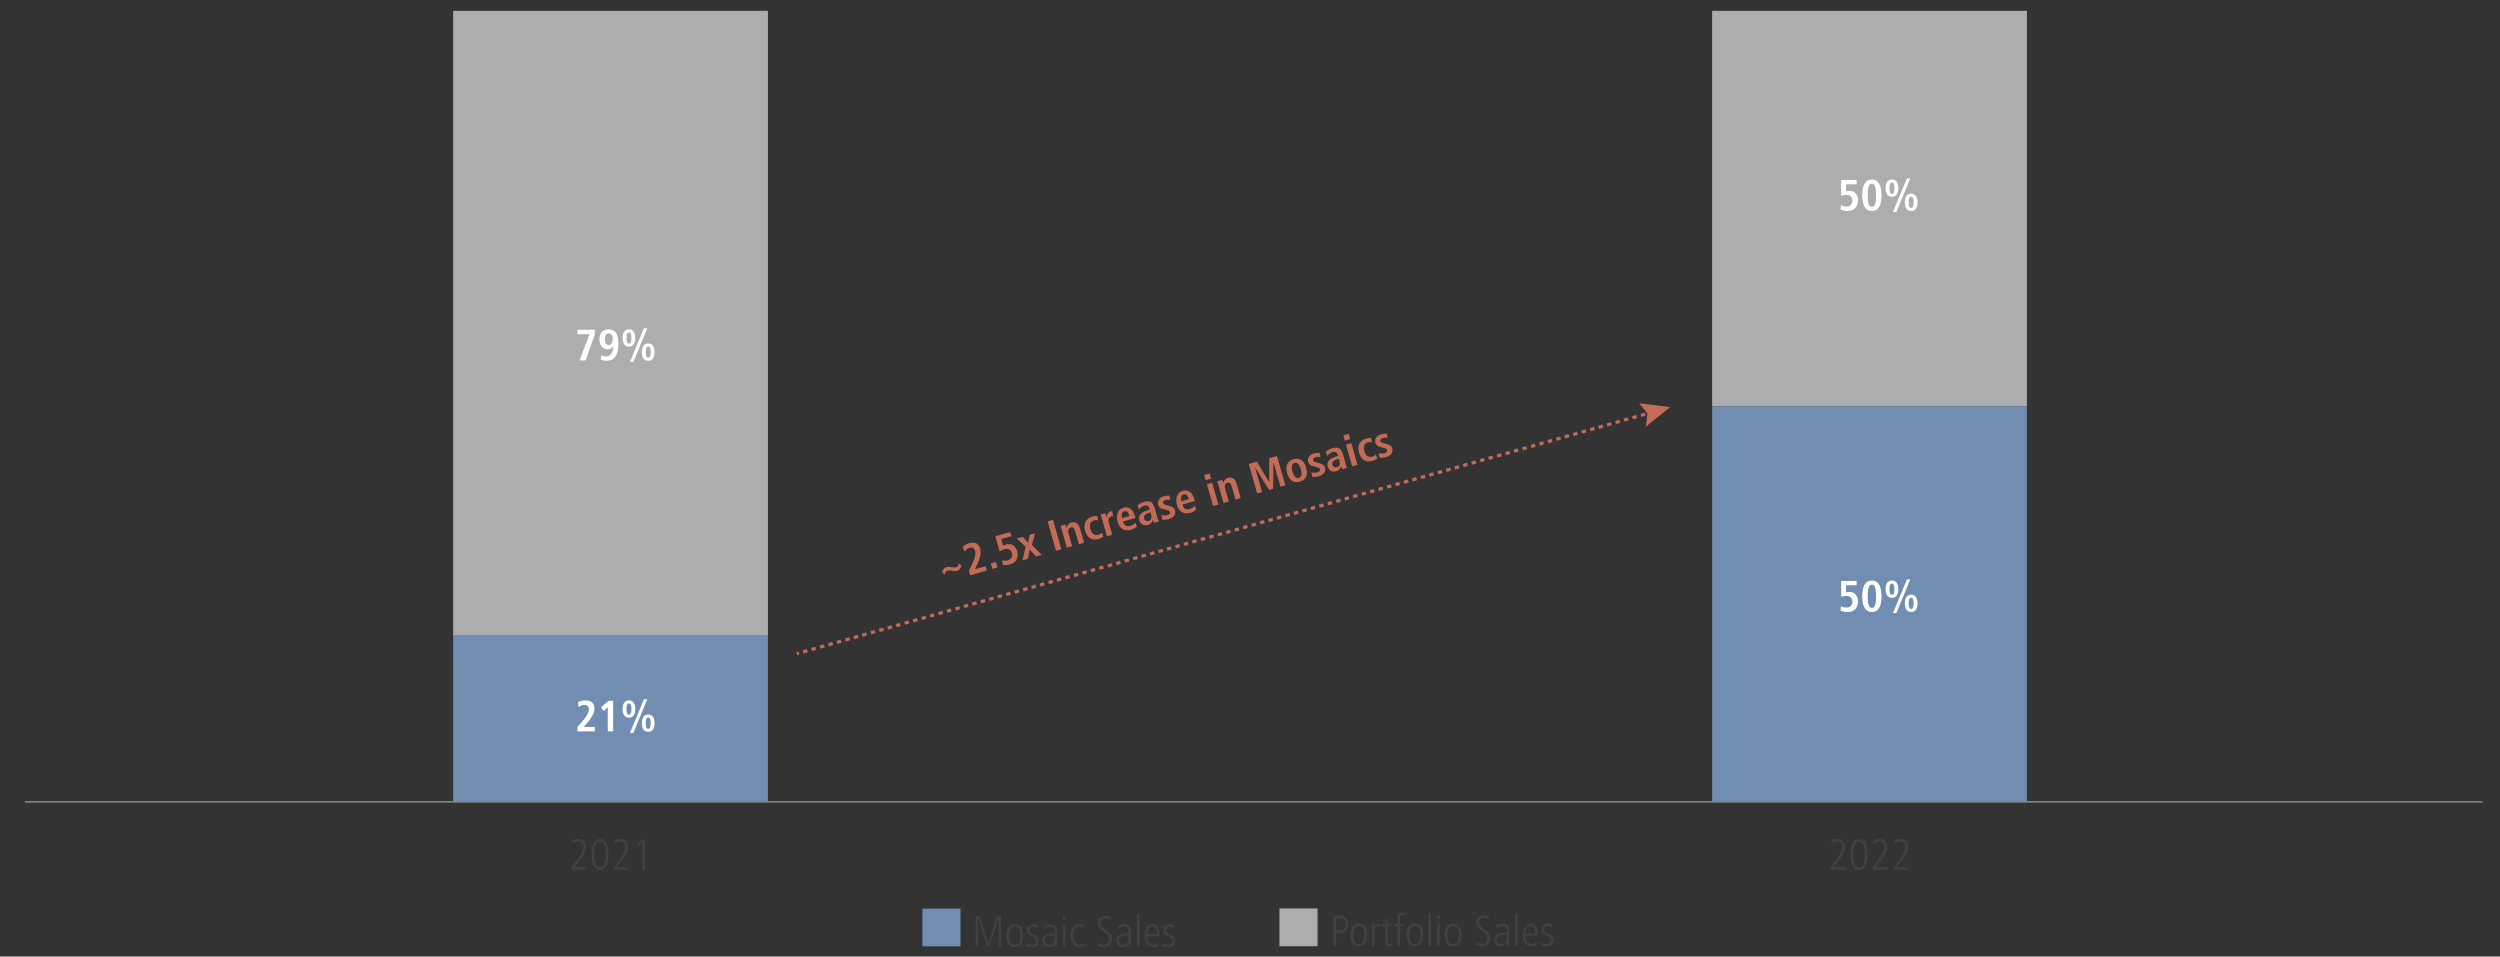 <?xml version="1.0" encoding="utf-8"?>
<!-- Generator: Adobe Illustrator 27.8.0, SVG Export Plug-In . SVG Version: 6.00 Build 0)  -->
<svg version="1.1" id="RHS_Chart" xmlns="http://www.w3.org/2000/svg" xmlns:xlink="http://www.w3.org/1999/xlink" x="0px" y="0px"
	 viewBox="0 0 1140 436.19" style="enable-background:new 0 0 1140 436.19;" xml:space="preserve">
<rect x="0" y="0" width="1140" height="436.19" fill="#333333" stroke="none"/>
<style type="text/css">
	.st0{fill:none;stroke:#808080;stroke-width:0.75;stroke-miterlimit:10;}
	.st1{fill:#ACADAF;}
	.st2{fill:#718DB1;}
	.st3{fill:#414042;}
	.st4{fill:#FFFFFF;}
	.st5{fill:none;stroke:#C36B57;stroke-width:1.5;stroke-miterlimit:10;}
	.st6{fill:none;stroke:#C36B57;stroke-width:1.5;stroke-miterlimit:10;stroke-dasharray:2.005,2.005;}
	.st7{fill:#C36B57;}
</style>
<line class="st0" x1="11.35" y1="365.64" x2="1132.06" y2="365.64"/>
<rect x="583.43" y="414.24" class="st1" width="17.37" height="17.24"/>
<rect x="206.64" y="4.93" class="st1" width="143.53" height="284.96"/>
<rect x="780.74" y="4.93" class="st1" width="143.53" height="180.35"/>
<rect x="420.62" y="414.31" class="st2" width="17.37" height="17.24"/>
<rect x="206.64" y="289.89" class="st2" width="143.53" height="75.75"/>
<rect x="780.74" y="185.28" class="st2" width="143.53" height="180.35"/>
<g>
	<g>
		<path class="st3" d="M608.04,431.43v-13.96h2.64c2.58,0,4.24,1.14,4.24,3.94c0,2.8-1.86,3.94-3.92,3.94h-1.72v6.08H608.04z
			 M610.54,424.19c1.94,0,3.06-0.7,3.06-2.82c0-2.64-1.84-2.74-3.24-2.74h-1.08v5.56H610.54z"/>
		<path class="st3" d="M615.78,426.33c0-3.26,1.32-5.24,3.82-5.24c2.5,0,3.82,1.98,3.82,5.24c0,3.34-1.34,5.24-3.82,5.24
			S615.78,429.67,615.78,426.33z M622.18,426.33c0-2.74-0.92-4.16-2.6-4.16c-1.62,0-2.56,1.38-2.56,4.16c0,2.8,0.92,4.16,2.58,4.16
			C621.28,430.49,622.18,429.07,622.18,426.33z"/>
		<path class="st3" d="M625.6,431.43v-7.24c0-0.34-0.04-1.34-0.08-2.96h1.08l0.08,1.62h0.04c0.56-1.14,1.32-1.76,2.66-1.76h0.06
			v1.24c-1.9,0-2.68,0.9-2.68,2.6v6.5H625.6z"/>
		<path class="st3" d="M634.92,431.43c-0.32,0.1-0.76,0.14-1.32,0.14c-1.28,0-1.92-0.84-1.92-2.28v-6.98h-1.52v-1.08h1.52v-2.04
			l1.16-0.36v2.4h2.08v1.08h-2.08v6.7c0,1.02,0.32,1.48,1.12,1.48c0.4,0,0.62-0.04,0.96-0.22V431.43z"/>
		<path class="st3" d="M637.24,431.43v-9.12h-1.58v-1.08h1.58v-2.26c0-1.9,0.8-2.78,2.5-2.78c0.22,0,0.5,0,0.88,0.1v1.16
			c-0.3-0.12-0.58-0.18-0.92-0.18c-0.88,0-1.3,0.6-1.3,1.5v2.46h1.8v1.08h-1.8v9.12H637.24z"/>
		<path class="st3" d="M641.36,426.33c0-3.26,1.32-5.24,3.82-5.24c2.5,0,3.82,1.98,3.82,5.24c0,3.34-1.34,5.24-3.82,5.24
			S641.36,429.67,641.36,426.33z M647.76,426.33c0-2.74-0.92-4.16-2.6-4.16c-1.62,0-2.56,1.38-2.56,4.16c0,2.8,0.92,4.16,2.58,4.16
			C646.86,430.49,647.76,429.07,647.76,426.33z"/>
		<path class="st3" d="M651.28,431.43v-15h1.16v15H651.28z"/>
		<path class="st3" d="M655.24,418.97v-1.8h1.4v1.8H655.24z M655.36,431.43v-10.2h1.16v10.2H655.36z"/>
		<path class="st3" d="M658.8,426.33c0-3.26,1.32-5.24,3.82-5.24c2.5,0,3.82,1.98,3.82,5.24c0,3.34-1.34,5.24-3.82,5.24
			S658.8,429.67,658.8,426.33z M665.2,426.33c0-2.74-0.92-4.16-2.6-4.16c-1.62,0-2.56,1.38-2.56,4.16c0,2.8,0.92,4.16,2.58,4.16
			C664.3,430.49,665.2,429.07,665.2,426.33z"/>
		<path class="st3" d="M673.26,429.47c0.72,0.64,1.66,0.94,2.46,0.94c1.68,0,2.52-1.24,2.52-2.52c0-1.26-0.56-2.02-2.04-3
			c-2.54-1.66-3.12-2.42-3.12-4.18c0-2.18,1.52-3.38,3.66-3.38c0.64,0,1.36,0.12,2.18,0.44l-0.06,1.4c-0.88-0.56-1.5-0.68-2.22-0.68
			c-1.18,0-2.24,0.74-2.24,2.04c0,1.6,1.18,2.24,1.92,2.8c2.52,1.86,3.24,2.46,3.24,4.38c0,2.26-1.56,3.86-3.74,3.86
			c-0.96,0-2.02-0.26-2.64-0.66L673.26,429.47z"/>
		<path class="st3" d="M687.22,431.43l-0.08-1.46h-0.04c-0.7,1.12-1.56,1.6-2.84,1.6c-1.6,0-2.86-1.3-2.86-2.98
			c0-3.2,3.42-3.3,4.92-3.3h0.74v-0.24c0-2.16-0.7-2.88-2.12-2.88c-0.86,0-1.76,0.4-2.56,1.04l-0.18-1.22
			c1.28-0.74,1.98-0.9,2.8-0.9c2.02,0,3.14,1.12,3.14,3.3v4.9c0,0.34,0.02,0.88,0.12,2.14H687.22z M687.06,426.29
			c-2.5,0-4.42,0.04-4.42,2.3c0,1.04,0.78,1.9,1.88,1.9c1.46,0,2.54-1.08,2.54-2.92V426.29z"/>
		<path class="st3" d="M690.92,431.43v-15h1.16v15H690.92z"/>
		<path class="st3" d="M700.74,430.99c-0.74,0.42-1.5,0.58-2.38,0.58c-2.56,0-4-1.76-4-5.26c0-3.68,1.8-5.22,3.62-5.22
			c2.94,0,3.26,3.06,3.26,5.62h-5.64c0,2.46,1.06,3.78,2.88,3.78c0.66,0,1.64-0.34,2.2-0.84L700.74,430.99z M700,425.63
			c0-2.16-0.8-3.46-2.08-3.46c-1.32,0-2.28,1.6-2.32,3.46H700z"/>
		<path class="st3" d="M702.94,429.79c0.62,0.4,1.58,0.7,2.32,0.7c1.04,0,1.88-0.76,1.88-1.76c0-0.86-0.36-1.26-1.96-2.06
			c-1.62-0.8-2.26-1.4-2.26-2.76c0-1.8,1.46-2.82,3-2.82c0.48,0,1.12,0.08,1.88,0.3l-0.16,1.2c-0.56-0.22-1.08-0.42-1.74-0.42
			c-1.04,0-1.74,0.74-1.74,1.64c0,0.8,0.28,1.1,1.4,1.7c1.7,0.92,2.82,1.4,2.82,3.1c0,1.82-1.26,2.96-3.04,2.96
			c-0.9,0-1.68-0.14-2.56-0.48L702.94,429.79z"/>
	</g>
</g>
<g>
	<g>
		<path class="st3" d="M455.35,431.76v-12.8h-0.04l-4.12,12.8h-0.94l-4.14-12.8h-0.04v12.8h-1.16V417.8h1.9l3.88,12.12h0.04
			l3.88-12.12h1.9v13.96H455.35z"/>
		<path class="st3" d="M458.93,426.66c0-3.26,1.32-5.24,3.82-5.24s3.82,1.98,3.82,5.24c0,3.34-1.34,5.24-3.82,5.24
			S458.93,430,458.93,426.66z M465.33,426.66c0-2.74-0.92-4.16-2.6-4.16c-1.62,0-2.56,1.38-2.56,4.16c0,2.8,0.92,4.16,2.58,4.16
			C464.43,430.82,465.33,429.4,465.33,426.66z"/>
		<path class="st3" d="M468.27,430.12c0.62,0.4,1.58,0.7,2.32,0.7c1.04,0,1.88-0.76,1.88-1.76c0-0.86-0.36-1.26-1.96-2.06
			c-1.62-0.8-2.26-1.4-2.26-2.76c0-1.8,1.46-2.82,3-2.82c0.48,0,1.12,0.08,1.88,0.3l-0.16,1.2c-0.56-0.22-1.08-0.42-1.74-0.42
			c-1.04,0-1.74,0.74-1.74,1.64c0,0.8,0.28,1.1,1.4,1.7c1.7,0.92,2.82,1.4,2.82,3.1c0,1.82-1.26,2.96-3.04,2.96
			c-0.9,0-1.68-0.14-2.56-0.48L468.27,430.12z"/>
		<path class="st3" d="M481.07,431.76l-0.08-1.46h-0.04c-0.7,1.12-1.56,1.6-2.84,1.6c-1.6,0-2.86-1.3-2.86-2.98
			c0-3.2,3.42-3.3,4.92-3.3h0.74v-0.24c0-2.16-0.7-2.88-2.12-2.88c-0.86,0-1.76,0.4-2.56,1.04l-0.18-1.22
			c1.28-0.74,1.98-0.9,2.8-0.9c2.02,0,3.14,1.12,3.14,3.3v4.9c0,0.34,0.02,0.88,0.12,2.14H481.07z M480.91,426.62
			c-2.5,0-4.42,0.04-4.42,2.3c0,1.04,0.78,1.9,1.88,1.9c1.46,0,2.54-1.08,2.54-2.92V426.62z"/>
		<path class="st3" d="M484.65,419.3v-1.8h1.4v1.8H484.65z M484.77,431.76v-10.2h1.16v10.2H484.77z"/>
		<path class="st3" d="M494.43,431.52c-0.5,0.22-1.26,0.38-1.98,0.38c-2.42,0-4.24-1.98-4.24-5.2c0-3.36,1.56-5.28,4.22-5.28
			c0.78,0,1.34,0.14,1.9,0.36l-0.06,1.32c-0.4-0.34-1.18-0.52-1.84-0.52c-1.78,0-2.98,1.32-2.98,3.78c0,2.9,1.32,4.38,3.16,4.38
			c0.62,0,1.4-0.2,1.72-0.54L494.43,431.52z"/>
		<path class="st3" d="M500.79,429.8c0.72,0.64,1.66,0.94,2.46,0.94c1.68,0,2.52-1.24,2.52-2.52c0-1.26-0.56-2.02-2.04-3
			c-2.54-1.66-3.12-2.42-3.12-4.18c0-2.18,1.52-3.38,3.66-3.38c0.64,0,1.36,0.12,2.18,0.44l-0.06,1.4c-0.88-0.56-1.5-0.68-2.22-0.68
			c-1.18,0-2.24,0.74-2.24,2.04c0,1.6,1.18,2.24,1.92,2.8c2.52,1.86,3.24,2.46,3.24,4.38c0,2.26-1.56,3.86-3.74,3.86
			c-0.96,0-2.02-0.26-2.64-0.66L500.79,429.8z"/>
		<path class="st3" d="M514.75,431.76l-0.08-1.46h-0.04c-0.7,1.12-1.56,1.6-2.84,1.6c-1.6,0-2.86-1.3-2.86-2.98
			c0-3.2,3.42-3.3,4.92-3.3h0.74v-0.24c0-2.16-0.7-2.88-2.12-2.88c-0.86,0-1.76,0.4-2.56,1.04l-0.18-1.22
			c1.28-0.74,1.98-0.9,2.8-0.9c2.02,0,3.14,1.12,3.14,3.3v4.9c0,0.34,0.02,0.88,0.12,2.14H514.75z M514.59,426.62
			c-2.5,0-4.42,0.04-4.42,2.3c0,1.04,0.78,1.9,1.88,1.9c1.46,0,2.54-1.08,2.54-2.92V426.62z"/>
		<path class="st3" d="M518.45,431.76v-15h1.16v15H518.45z"/>
		<path class="st3" d="M528.27,431.32c-0.74,0.42-1.5,0.58-2.38,0.58c-2.56,0-4-1.76-4-5.26c0-3.68,1.8-5.22,3.62-5.22
			c2.94,0,3.26,3.06,3.26,5.62h-5.64c0,2.46,1.06,3.78,2.88,3.78c0.66,0,1.64-0.34,2.2-0.84L528.27,431.32z M527.53,425.96
			c0-2.16-0.8-3.46-2.08-3.46c-1.32,0-2.28,1.6-2.32,3.46H527.53z"/>
		<path class="st3" d="M530.47,430.12c0.62,0.4,1.58,0.7,2.32,0.7c1.04,0,1.88-0.76,1.88-1.76c0-0.86-0.36-1.26-1.96-2.06
			c-1.62-0.8-2.26-1.4-2.26-2.76c0-1.8,1.46-2.82,3-2.82c0.48,0,1.12,0.08,1.88,0.3l-0.16,1.2c-0.56-0.22-1.08-0.42-1.74-0.42
			c-1.04,0-1.74,0.74-1.74,1.64c0,0.8,0.28,1.1,1.4,1.7c1.7,0.92,2.82,1.4,2.82,3.1c0,1.82-1.26,2.96-3.04,2.96
			c-0.9,0-1.68-0.14-2.56-0.48L530.47,430.12z"/>
	</g>
</g>
<g>
	<path class="st3" d="M834.65,396.64v-1.22l2.16-2.68c1.98-2.46,3.26-4.76,3.26-6.54c0-1.6-0.76-2.5-2.18-2.5
		c-0.86,0-1.92,0.48-2.66,1.1l-0.18-1.38c0.96-0.62,1.92-0.88,2.94-0.88c2.1,0,3.4,1.5,3.4,3.66c0,1.76-0.86,3.72-3.58,7.1
		l-1.76,2.18h5.52v1.16H834.65z"/>
	<path class="st3" d="M843.83,389.66c0-4.42,1.38-7.12,3.88-7.12c2.54,0,3.88,2.72,3.88,7.12s-1.38,7.12-3.88,7.12
		C845.21,396.78,843.83,394.06,843.83,389.66z M850.35,389.66c0-3.92-0.9-5.96-2.64-5.96c-1.68,0-2.64,1.98-2.64,5.96
		c0,3.94,0.96,5.96,2.64,5.96C849.41,395.62,850.35,393.6,850.35,389.66z"/>
	<path class="st3" d="M853.85,396.64v-1.22l2.16-2.68c1.98-2.46,3.26-4.76,3.26-6.54c0-1.6-0.76-2.5-2.18-2.5
		c-0.86,0-1.92,0.48-2.66,1.1l-0.18-1.38c0.96-0.62,1.92-0.88,2.94-0.88c2.1,0,3.4,1.5,3.4,3.66c0,1.76-0.86,3.72-3.58,7.1
		l-1.76,2.18h5.52v1.16H853.85z"/>
	<path class="st3" d="M863.45,396.64v-1.22l2.16-2.68c1.98-2.46,3.26-4.76,3.26-6.54c0-1.6-0.76-2.5-2.18-2.5
		c-0.86,0-1.92,0.48-2.66,1.1l-0.18-1.38c0.96-0.62,1.92-0.88,2.94-0.88c2.1,0,3.4,1.5,3.4,3.66c0,1.76-0.86,3.72-3.58,7.1
		l-1.76,2.18h5.52v1.16H863.45z"/>
</g>
<g>
	<path class="st3" d="M260.54,396.64v-1.22l2.16-2.68c1.98-2.46,3.26-4.76,3.26-6.54c0-1.6-0.76-2.5-2.18-2.5
		c-0.86,0-1.92,0.48-2.66,1.1l-0.18-1.38c0.96-0.62,1.92-0.88,2.94-0.88c2.1,0,3.4,1.5,3.4,3.66c0,1.76-0.86,3.72-3.58,7.1
		l-1.76,2.18h5.52v1.16H260.54z"/>
	<path class="st3" d="M269.72,389.66c0-4.42,1.38-7.12,3.88-7.12c2.54,0,3.88,2.72,3.88,7.12s-1.38,7.12-3.88,7.12
		C271.1,396.78,269.72,394.06,269.72,389.66z M276.24,389.66c0-3.92-0.9-5.96-2.64-5.96c-1.68,0-2.64,1.98-2.64,5.96
		c0,3.94,0.96,5.96,2.64,5.96C275.3,395.62,276.24,393.6,276.24,389.66z"/>
	<path class="st3" d="M279.74,396.64v-1.22l2.16-2.68c1.98-2.46,3.26-4.76,3.26-6.54c0-1.6-0.76-2.5-2.18-2.5
		c-0.86,0-1.92,0.48-2.66,1.1l-0.18-1.38c0.96-0.62,1.92-0.88,2.94-0.88c2.1,0,3.4,1.5,3.4,3.66c0,1.76-0.86,3.72-3.58,7.1
		l-1.76,2.18h5.52v1.16H279.74z"/>
	<path class="st3" d="M292.88,396.64v-12.56l-1.8,2.08l-0.68-0.92l2.48-2.56h1.24v13.96H292.88z"/>
</g>
<g>
	<path class="st4" d="M263.3,333.53v-2.06l2.42-2.76c1.68-1.92,2.8-3.74,2.8-5.22c0-1.28-0.78-2.08-1.9-2.08
		c-1.06,0-1.9,0.32-2.8,1.06l-0.22-2.3c0.86-0.5,1.98-0.8,3.46-0.8c2.66,0,4.02,1.4,4.02,3.72c0,2.1-1.42,4.7-4.94,8.4h5.08v2.04
		H263.3z"/>
	<path class="st4" d="M277.14,333.53v-11.02l-1.86,1.74l-1.18-1.72l3.4-2.96h2.12v13.96H277.14z"/>
	<path class="st4" d="M283.9,323.33c0-2.54,1.04-3.96,2.9-3.96c1.9,0,2.9,1.46,2.9,3.96c0,2.56-1.06,3.96-2.9,3.96
		C284.92,327.29,283.9,325.83,283.9,323.33z M287.94,323.33c0-1.7-0.36-2.56-1.16-2.56c-0.68,0-1.12,0.72-1.12,2.56
		c0,1.74,0.36,2.56,1.14,2.56S287.94,325.07,287.94,323.33z M287.28,334.21l6.32-15.32h1.56l-6.32,15.32H287.28z M292.69,329.77
		c0-2.54,1.06-3.96,2.9-3.96s2.9,1.42,2.9,3.96c0,2.54-1.06,3.96-2.9,3.96S292.69,332.33,292.69,329.77z M296.73,329.77
		c0-1.7-0.36-2.56-1.14-2.56c-0.72,0-1.14,0.72-1.14,2.56c0,1.7,0.36,2.56,1.14,2.56S296.73,331.47,296.73,329.77z"/>
</g>
<g>
	<path class="st4" d="M264.28,164.33l4.54-11.92h-5.52v-2.04h7.92v2.24l-4.18,11.72H264.28z"/>
	<path class="st4" d="M274.12,161.97c0.98,0.46,1.52,0.6,2.3,0.6c1.98,0,3.08-1.56,3.24-4.66l-0.04-0.04
		c-0.58,0.96-1.42,1.4-2.56,1.4c-2.12,0-3.72-1.7-3.72-4.54c0-2.82,1.52-4.56,4.1-4.56c3.02,0,4.54,2.08,4.54,6.52
		c0,5.2-1.82,7.84-5.42,7.84c-0.94,0-1.72-0.14-2.58-0.48L274.12,161.97z M279.42,154.68c0-1.62-0.54-2.64-1.82-2.64
		c-1.16,0-1.78,0.9-1.78,2.64c0,1.7,0.62,2.62,1.8,2.62C278.76,157.31,279.42,156.31,279.42,154.68z"/>
	<path class="st4" d="M283.9,154.12c0-2.54,1.04-3.96,2.9-3.96c1.9,0,2.9,1.46,2.9,3.96c0,2.56-1.06,3.96-2.9,3.96
		C284.92,158.09,283.9,156.63,283.9,154.12z M287.94,154.12c0-1.7-0.36-2.56-1.16-2.56c-0.68,0-1.12,0.72-1.12,2.56
		c0,1.74,0.36,2.56,1.14,2.56S287.94,155.87,287.94,154.12z M287.28,165.01l6.32-15.32h1.56l-6.32,15.32H287.28z M292.69,160.57
		c0-2.54,1.06-3.96,2.9-3.96s2.9,1.42,2.9,3.96s-1.06,3.96-2.9,3.96S292.69,163.13,292.69,160.57z M296.73,160.57
		c0-1.7-0.36-2.56-1.14-2.56c-0.72,0-1.14,0.72-1.14,2.56c0,1.7,0.36,2.56,1.14,2.56S296.73,162.27,296.73,160.57z"/>
</g>
<g>
	<path class="st4" d="M839.46,276.36c0.94,0.5,1.64,0.68,2.6,0.68c1.6,0,2.64-1.06,2.64-2.72c0-1.58-1.02-2.6-2.84-2.6
		c-0.74,0-1.36,0.12-2.3,0.44v-7.24h7.06v1.96h-4.82v3.2c0.38-0.1,0.86-0.18,1.56-0.18c2.3,0,3.9,1.72,3.9,4.3
		c0,3.02-1.8,4.88-4.74,4.88c-1.02,0-2.1-0.2-3.22-0.58L839.46,276.36z"/>
	<path class="st4" d="M849.18,271.9c0-4.74,1.5-7.18,4.4-7.18s4.4,2.44,4.4,7.18s-1.46,7.18-4.4,7.18
		C850.68,279.08,849.18,276.64,849.18,271.9z M855.5,271.9c0-3.84-0.58-5.3-1.94-5.3c-1.34,0-1.9,1.62-1.9,5.3
		c0,3.76,0.58,5.3,1.92,5.3C854.88,277.2,855.5,275.76,855.5,271.9z"/>
	<path class="st4" d="M859.82,268.68c0-2.54,1.04-3.96,2.9-3.96c1.9,0,2.9,1.46,2.9,3.96c0,2.56-1.06,3.96-2.9,3.96
		C860.84,272.64,859.82,271.18,859.82,268.68z M863.86,268.68c0-1.7-0.36-2.56-1.16-2.56c-0.68,0-1.12,0.72-1.12,2.56
		c0,1.74,0.36,2.56,1.14,2.56C863.5,271.24,863.86,270.42,863.86,268.68z M863.2,279.56l6.32-15.32h1.56l-6.32,15.32H863.2z
		 M868.6,275.12c0-2.54,1.06-3.96,2.9-3.96s2.9,1.42,2.9,3.96c0,2.54-1.06,3.96-2.9,3.96S868.6,277.68,868.6,275.12z M872.64,275.12
		c0-1.7-0.36-2.56-1.14-2.56c-0.72,0-1.14,0.72-1.14,2.56c0,1.7,0.36,2.56,1.14,2.56S872.64,276.82,872.64,275.12z"/>
</g>
<g>
	<path class="st4" d="M839.46,93.5c0.94,0.5,1.64,0.68,2.6,0.68c1.6,0,2.64-1.06,2.64-2.72c0-1.58-1.02-2.6-2.84-2.6
		c-0.74,0-1.36,0.12-2.3,0.44v-7.24h7.06v1.96h-4.82v3.2c0.38-0.1,0.86-0.18,1.56-0.18c2.3,0,3.9,1.72,3.9,4.3
		c0,3.02-1.8,4.88-4.74,4.88c-1.02,0-2.1-0.2-3.22-0.58L839.46,93.5z"/>
	<path class="st4" d="M849.18,89.04c0-4.74,1.5-7.18,4.4-7.18s4.4,2.44,4.4,7.18s-1.46,7.18-4.4,7.18
		C850.68,96.22,849.18,93.78,849.18,89.04z M855.5,89.04c0-3.84-0.58-5.3-1.94-5.3c-1.34,0-1.9,1.62-1.9,5.3
		c0,3.76,0.58,5.3,1.92,5.3C854.88,94.34,855.5,92.9,855.5,89.04z"/>
	<path class="st4" d="M859.82,85.81c0-2.54,1.04-3.96,2.9-3.96c1.9,0,2.9,1.46,2.9,3.96c0,2.56-1.06,3.96-2.9,3.96
		C860.84,89.78,859.82,88.31,859.82,85.81z M863.86,85.81c0-1.7-0.36-2.56-1.16-2.56c-0.68,0-1.12,0.72-1.12,2.56
		c0,1.74,0.36,2.56,1.14,2.56C863.5,88.37,863.86,87.55,863.86,85.81z M863.2,96.7l6.32-15.32h1.56l-6.32,15.32H863.2z M868.6,92.26
		c0-2.54,1.06-3.96,2.9-3.96s2.9,1.42,2.9,3.96s-1.06,3.96-2.9,3.96S868.6,94.82,868.6,92.26z M872.64,92.26
		c0-1.7-0.36-2.56-1.14-2.56c-0.72,0-1.14,0.72-1.14,2.56c0,1.7,0.36,2.56,1.14,2.56S872.64,93.96,872.64,92.26z"/>
</g>
<g>
	<g>
		<line class="st5" x1="363.32" y1="298.09" x2="364.29" y2="297.81"/>
		<line class="st6" x1="366.21" y1="297.27" x2="751.08" y2="188.61"/>
		<line class="st5" x1="752.05" y1="188.34" x2="753.01" y2="188.07"/>
		<g>
			<polygon class="st7" points="750.47,194.56 751.23,188.57 747.45,183.87 761.63,185.64 			"/>
		</g>
	</g>
</g>
<g>
	<path class="st7" d="M438.42,257.98c-0.45,1.4-1.03,2.06-1.94,2.32c-0.77,0.22-1.86,0.03-2.52-0.07c-0.87-0.13-1.4-0.18-1.94-0.03
		c-0.6,0.17-0.97,0.69-1.3,1.85l-1.08-1.15c0.34-1.37,1-2.05,1.94-2.32c0.44-0.13,1.11-0.13,2.04,0.02c1.15,0.17,1.9,0.23,2.42,0.08
		c0.58-0.16,0.96-0.65,1.3-1.85L438.42,257.98z"/>
	<path class="st7" d="M442.38,262.33l-0.56-1.98l1.57-3.32c1.09-2.31,1.67-4.36,1.26-5.79c-0.35-1.23-1.32-1.79-2.4-1.48
		c-1.02,0.29-1.74,0.83-2.4,1.79l-0.84-2.15c0.69-0.72,1.69-1.31,3.11-1.72c2.56-0.73,4.25,0.24,4.89,2.48
		c0.58,2.02-0.08,4.91-2.45,9.43l4.89-1.39l0.56,1.96L442.38,262.33z"/>
	<path class="st7" d="M452.53,259.43l-0.71-2.5l2.31-0.66l0.71,2.5L452.53,259.43z"/>
	<path class="st7" d="M456.92,255.56c1.04,0.22,1.76,0.2,2.69-0.06c1.54-0.44,2.25-1.74,1.79-3.34c-0.43-1.52-1.69-2.22-3.45-1.72
		c-0.71,0.2-1.28,0.49-2.09,1.05l-1.99-6.96l6.79-1.94l0.54,1.88l-4.64,1.32l0.88,3.08c0.34-0.2,0.78-0.41,1.45-0.6
		c2.21-0.63,4.22,0.58,4.93,3.07c0.83,2.9-0.39,5.19-3.22,5.99c-0.98,0.28-2.08,0.38-3.26,0.33L456.92,255.56z"/>
	<path class="st7" d="M472.42,253.76l-2.88-3.15l-0.78,4.2l-2.54,0.72l1.46-6.2l-4.03-3.78l2.69-0.77l2.46,2.73l0.73-3.64l2.46-0.7
		l-1.45,5.34l4.51,4.5L472.42,253.76z"/>
	<path class="st7" d="M481.53,251.16l-3.83-13.43l2.46-0.7l3.83,13.43L481.53,251.16z"/>
	<path class="st7" d="M491.96,248.19l-1.72-6.02c-0.39-1.38-0.96-1.97-1.96-1.69c-1.14,0.32-1.44,1.39-1.05,2.75l1.66,5.83
		l-2.39,0.68l-2.4-8.43c-0.09-0.33-0.31-1.01-0.5-1.46l2.23-0.64l0.1,0.26c0.08,0.21,0.33,0.95,0.41,1.23l0.04-0.01
		c0.31-1.32,1-2.09,2.16-2.42c2-0.57,3.31,0.51,3.96,2.8l1.83,6.43L491.96,248.19z"/>
	<path class="st7" d="M503.16,244.73c-0.55,0.41-1.31,0.81-2.23,1.07c-2.98,0.85-5.21-0.62-6.11-3.77c-0.9-3.16,0.29-5.62,3.33-6.48
		c0.67-0.19,1.53-0.25,2.19-0.19l0.4,1.92c-0.53-0.1-1.18-0.18-1.81,0c-1.71,0.49-2.28,1.84-1.65,4.07c0.59,2.06,1.97,2.97,3.64,2.5
		c0.52-0.15,1.19-0.57,1.56-0.96L503.16,244.73z"/>
	<path class="st7" d="M504.77,244.54l-2.41-8.45c-0.08-0.29-0.29-1-0.49-1.44l2.16-0.62l0.11,0.32c0.11,0.32,0.39,1.14,0.48,1.46
		l0.04-0.01c0.12-1.39,0.86-2.37,1.96-2.68c0.08-0.02,0.28-0.06,0.42-0.06l0.64,2.23c-0.25,0.01-0.47,0.03-0.7,0.1
		c-1.23,0.35-1.8,1.49-1.38,2.95l1.57,5.5L504.77,244.54z"/>
	<path class="st7" d="M518.4,240.13c-0.93,0.76-1.84,1.21-2.78,1.48c-2.9,0.83-5.13-0.64-5.99-3.66c-0.87-3.04,0.14-5.72,2.58-6.41
		c2.6-0.74,4.48,0.68,5.49,4.22l0.12,0.41l-5.73,1.63c0.53,1.87,1.62,2.47,3.29,1.99c1.02-0.29,1.81-0.74,2.38-1.51L518.4,240.13z
		 M515.08,235.32c-0.49-1.73-1.29-2.48-2.43-2.16c-1.02,0.29-1.47,1.5-1,3.13L515.08,235.32z"/>
	<path class="st7" d="M526.27,238.41c-0.2-0.34-0.34-0.67-0.52-1.31l-0.04,0.01c-0.48,1.3-1.19,1.96-2.32,2.29
		c-1.73,0.49-3.33-0.36-3.82-2.08c-0.61-2.14,0.37-3.72,4.36-4.86l0.38-0.11l-0.08-0.27c-0.39-1.37-1.24-1.79-2.41-1.46
		c-0.96,0.27-1.9,1-2.44,1.74l-0.68-1.89c1-0.87,1.83-1.31,2.93-1.62c2.71-0.77,4.11,0.03,4.9,2.81l1.29,4.54
		c0.11,0.4,0.32,0.99,0.6,1.6L526.27,238.41z M524.68,233.62l-0.25,0.07c-2.23,0.64-3.05,1.47-2.68,2.78
		c0.26,0.9,1.01,1.35,1.95,1.09c1.15-0.33,1.77-1.17,1.11-3.48L524.68,233.62z"/>
	<path class="st7" d="M529.58,234.97c1.2,0.18,1.96,0.15,2.67-0.05c1.02-0.29,1.45-0.75,1.26-1.42c-0.23-0.81-1.15-0.84-3.37-1.47
		c-0.73-0.21-1.73-0.73-2.07-1.95c-0.43-1.52,0.67-3.25,2.62-3.8c0.85-0.24,1.78-0.34,2.6-0.3l0.39,1.89
		c-0.68-0.06-1.38-0.09-2.2,0.15c-1,0.29-1.28,0.76-1.11,1.36c0.16,0.58,0.71,0.75,2.05,1.12c2.19,0.6,3.03,1.01,3.38,2.22
		c0.5,1.77-0.63,3.34-2.86,3.98c-0.96,0.27-2.04,0.37-2.89,0.3L529.58,234.97z"/>
	<path class="st7" d="M545.47,232.41c-0.93,0.76-1.84,1.21-2.78,1.48c-2.9,0.83-5.13-0.64-5.99-3.66c-0.87-3.04,0.14-5.72,2.58-6.41
		c2.6-0.74,4.48,0.68,5.49,4.22l0.12,0.41l-5.73,1.63c0.53,1.87,1.62,2.47,3.29,1.99c1.02-0.29,1.81-0.74,2.38-1.51L545.47,232.41z
		 M542.14,227.6c-0.49-1.73-1.29-2.48-2.42-2.16c-1.02,0.29-1.46,1.5-1,3.13L542.14,227.6z"/>
	<path class="st7" d="M549.78,218.97l-0.67-2.35l2.46-0.7l0.67,2.35L549.78,218.97z M553.18,230.74l-2.82-9.91l2.39-0.68l2.82,9.91
		L553.18,230.74z"/>
	<path class="st7" d="M563.39,227.82l-1.72-6.02c-0.39-1.38-0.96-1.97-1.96-1.69c-1.14,0.32-1.44,1.39-1.05,2.75l1.66,5.83
		l-2.39,0.68l-2.4-8.43c-0.09-0.33-0.31-1.01-0.5-1.46l2.23-0.64l0.1,0.26c0.08,0.21,0.33,0.95,0.41,1.23l0.04-0.01
		c0.31-1.32,1-2.09,2.16-2.42c2-0.57,3.31,0.51,3.96,2.8l1.83,6.43L563.39,227.82z"/>
	<path class="st7" d="M583.9,221.98l-3.19-11.2l-0.04,0.01l-0.17,12.16l-1.75,0.5l-6.4-10.28l-0.04,0.01l3.19,11.2l-2.23,0.64
		l-3.83-13.43l3.67-1.05l5.63,9.23l0.04-0.01l-0.03-10.83l3.56-1.01l3.83,13.43L583.9,221.98z"/>
	<path class="st7" d="M586.92,215.75c-0.96-3.37,0.24-5.58,2.91-6.34c2.69-0.77,4.85,0.51,5.8,3.86c0.95,3.33-0.08,5.56-2.89,6.36
		C589.96,220.42,587.88,219.12,586.92,215.75z M593.17,213.97c-0.64-2.23-1.61-3.22-2.86-2.87c-1.23,0.35-1.59,1.66-0.93,3.95
		c0.64,2.23,1.63,3.24,2.88,2.88C593.52,217.57,593.82,216.22,593.17,213.97z"/>
	<path class="st7" d="M598.01,215.46c1.2,0.18,1.96,0.15,2.67-0.05c1.02-0.29,1.45-0.75,1.26-1.42c-0.23-0.81-1.15-0.84-3.37-1.47
		c-0.73-0.21-1.73-0.73-2.07-1.95c-0.43-1.52,0.67-3.25,2.62-3.8c0.85-0.24,1.77-0.34,2.6-0.3l0.39,1.89
		c-0.68-0.06-1.38-0.09-2.2,0.15c-1,0.29-1.28,0.76-1.11,1.36c0.17,0.58,0.71,0.75,2.05,1.12c2.19,0.6,3.03,1.01,3.38,2.22
		c0.5,1.77-0.63,3.34-2.86,3.98c-0.96,0.27-2.04,0.37-2.89,0.3L598.01,215.46z"/>
	<path class="st7" d="M612.15,213.92c-0.2-0.34-0.34-0.67-0.52-1.31l-0.04,0.01c-0.48,1.3-1.19,1.96-2.32,2.29
		c-1.73,0.49-3.33-0.36-3.82-2.07c-0.61-2.14,0.37-3.73,4.36-4.86l0.38-0.11l-0.08-0.27c-0.39-1.37-1.24-1.79-2.41-1.45
		c-0.96,0.27-1.9,1-2.44,1.73l-0.68-1.88c1-0.87,1.83-1.31,2.93-1.62c2.71-0.77,4.11,0.04,4.9,2.81l1.29,4.54
		c0.12,0.4,0.32,0.99,0.6,1.6L612.15,213.92z M610.56,209.14l-0.25,0.07c-2.23,0.64-3.05,1.47-2.68,2.78
		c0.26,0.9,1.01,1.36,1.95,1.09c1.15-0.33,1.77-1.17,1.11-3.48L610.56,209.14z"/>
	<path class="st7" d="M613.21,200.89l-0.67-2.35l2.46-0.7l0.67,2.35L613.21,200.89z M616.61,212.65l-2.82-9.91l2.39-0.68l2.82,9.91
		L616.61,212.65z"/>
	<path class="st7" d="M628.04,209.12c-0.55,0.41-1.31,0.81-2.23,1.07c-2.98,0.85-5.21-0.62-6.11-3.77c-0.9-3.16,0.29-5.62,3.33-6.48
		c0.67-0.19,1.53-0.25,2.19-0.19l0.4,1.92c-0.53-0.1-1.18-0.18-1.81,0c-1.71,0.49-2.28,1.84-1.65,4.07c0.59,2.06,1.97,2.97,3.64,2.5
		c0.52-0.15,1.19-0.57,1.56-0.96L628.04,209.12z"/>
	<path class="st7" d="M628.65,206.72c1.2,0.18,1.96,0.15,2.67-0.05c1.02-0.29,1.45-0.75,1.26-1.42c-0.23-0.81-1.15-0.84-3.37-1.47
		c-0.73-0.21-1.73-0.73-2.07-1.95c-0.43-1.52,0.67-3.25,2.62-3.8c0.85-0.24,1.78-0.34,2.6-0.3l0.39,1.88
		c-0.68-0.05-1.38-0.09-2.2,0.15c-1,0.29-1.28,0.76-1.11,1.36c0.17,0.58,0.71,0.75,2.05,1.12c2.19,0.6,3.03,1.01,3.38,2.22
		c0.5,1.77-0.63,3.34-2.86,3.98c-0.96,0.27-2.04,0.37-2.89,0.3L628.65,206.72z"/>
</g>
</svg>
